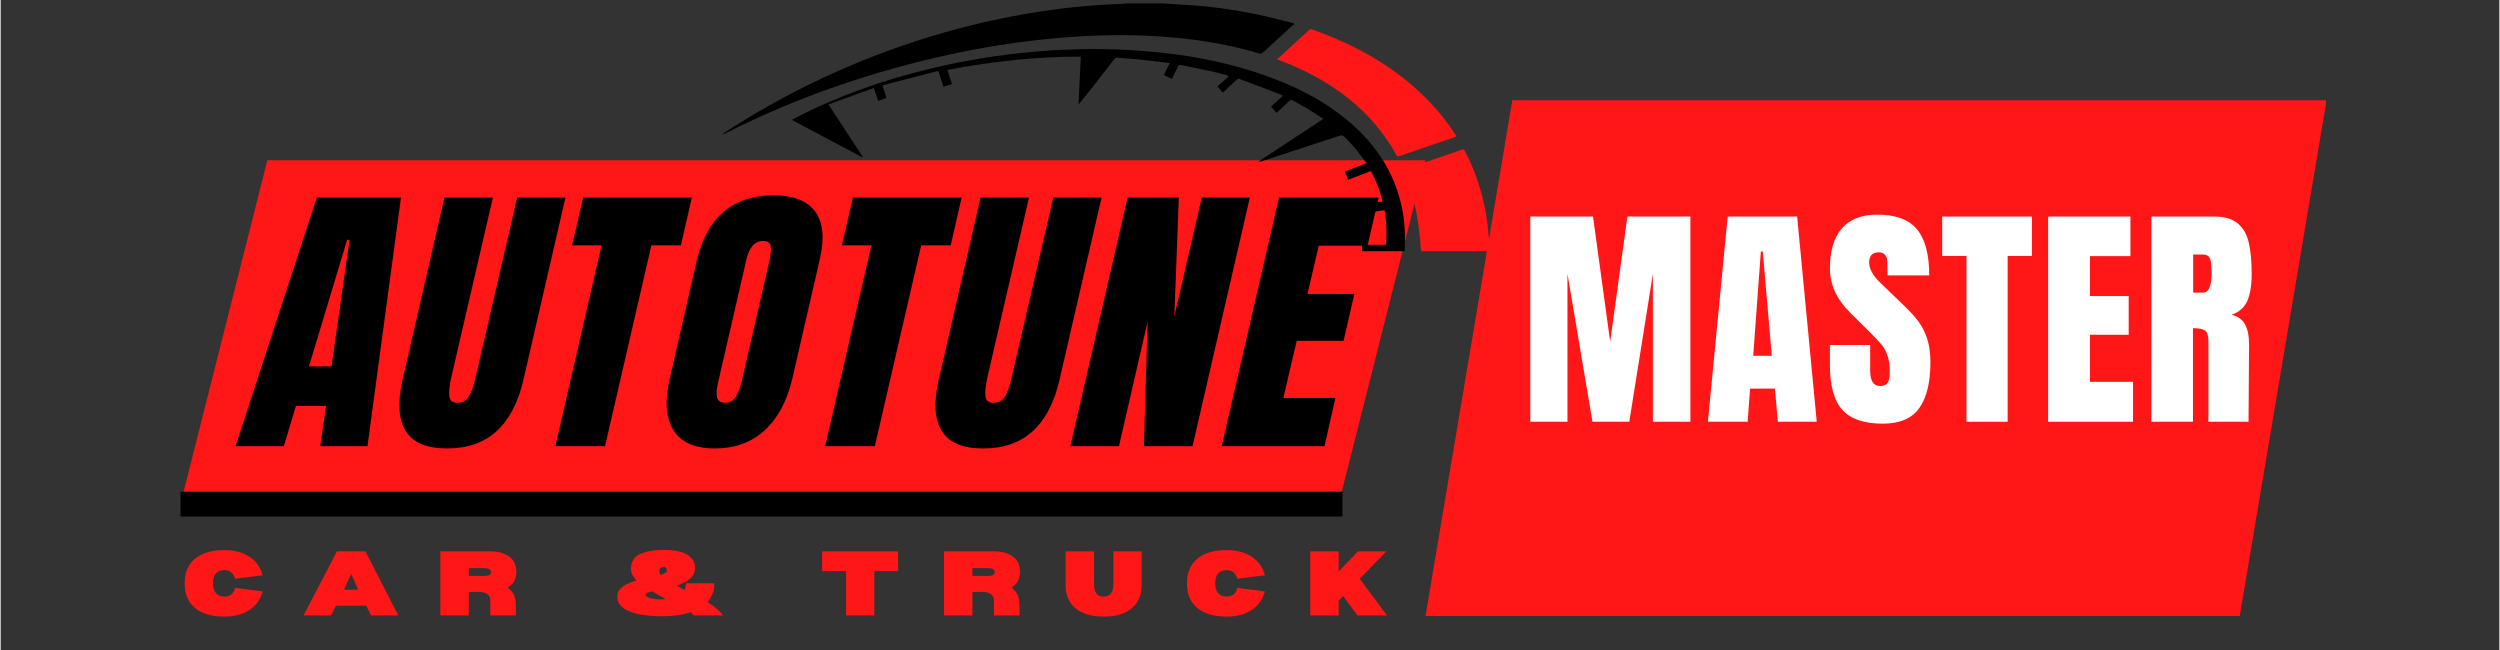 <svg xmlns="http://www.w3.org/2000/svg" xmlns:xlink="http://www.w3.org/1999/xlink" width="300" viewBox="0 0 224.88 58.5" height="78" preserveAspectRatio="xMidYMid meet"><rect x="0" y="0" width="224.88" height="58.5" fill="#333333" stroke="none"/><defs><g></g><clipPath id="85913c3900"><path d="M 16.184 14.426 L 128.344 14.426 L 128.344 45.367 L 16.184 45.367 Z M 16.184 14.426 " clip-rule="nonzero"></path></clipPath><clipPath id="d68fa2fac2"><path d="M 24 14.426 L 128.234 14.426 L 120.418 45.367 L 16.184 45.367 Z M 24 14.426 " clip-rule="nonzero"></path></clipPath><clipPath id="46092435b8"><path d="M 0.184 0.426 L 112.344 0.426 L 112.344 31.367 L 0.184 31.367 Z M 0.184 0.426 " clip-rule="nonzero"></path></clipPath><clipPath id="587211bd57"><path d="M 8 0.426 L 112.234 0.426 L 104.418 31.367 L 0.184 31.367 Z M 8 0.426 " clip-rule="nonzero"></path></clipPath><clipPath id="928e01b27d"><rect x="0" width="113" y="0" height="32"></rect></clipPath><clipPath id="417541cbc6"><rect x="0" width="110" y="0" height="40"></rect></clipPath><clipPath id="3697ce41d5"><path d="M 0.125 2 L 8 2 L 8 9 L 0.125 9 Z M 0.125 2 " clip-rule="nonzero"></path></clipPath><clipPath id="a2ae8bbd67"><rect x="0" width="113" y="0" height="10"></rect></clipPath><clipPath id="b1c5f133f6"><path d="M 128.234 9.023 L 209.453 9.023 L 209.453 55.438 L 128.234 55.438 Z M 128.234 9.023 " clip-rule="nonzero"></path></clipPath><clipPath id="2cadfc580c"><path d="M 136.051 9.023 L 209.332 9.023 L 201.516 55.438 L 128.234 55.438 Z M 136.051 9.023 " clip-rule="nonzero"></path></clipPath><clipPath id="f458834d93"><path d="M 0.234 0.023 L 81.352 0.023 L 81.352 46.438 L 0.234 46.438 Z M 0.234 0.023 " clip-rule="nonzero"></path></clipPath><clipPath id="f63ebcbdf9"><path d="M 8.051 0.023 L 81.332 0.023 L 73.516 46.438 L 0.234 46.438 Z M 8.051 0.023 " clip-rule="nonzero"></path></clipPath><clipPath id="2ca78a6d58"><rect x="0" width="82" y="0" height="47"></rect></clipPath><clipPath id="6767aadc84"><rect x="0" width="68" y="0" height="33"></rect></clipPath><clipPath id="adc4b6191d"><path d="M 64.957 0.301 L 117 0.301 L 117 13 L 64.957 13 Z M 64.957 0.301 " clip-rule="nonzero"></path></clipPath><clipPath id="df29e9901d"><path d="M 126 13 L 134 13 L 134 22.609 L 126 22.609 Z M 126 13 " clip-rule="nonzero"></path></clipPath><clipPath id="88cd04251e"><path d="M 71 4 L 127 4 L 127 22.609 L 71 22.609 Z M 71 4 " clip-rule="nonzero"></path></clipPath></defs><g clip-path="url(#85913c3900)"><g clip-path="url(#d68fa2fac2)"><g transform="matrix(1, 0, 0, 1, 16, 14)"><g clip-path="url(#928e01b27d)"><g clip-path="url(#46092435b8)"><g clip-path="url(#587211bd57)"><path fill="#ff1616" d="M 0.184 0.426 L 112.223 0.426 L 112.223 31.367 L 0.184 31.367 Z M 0.184 0.426 " fill-opacity="1" fill-rule="nonzero"></path></g></g></g></g></g></g><g transform="matrix(1, 0, 0, 1, 20, 10)"><g clip-path="url(#417541cbc6)"><g fill="#000000" fill-opacity="1"><g transform="translate(3.294, 30.157)"><g><path d="M -2.156 0 L 5.156 -22.375 L 12.734 -22.375 L 9.719 0 L 5.469 0 L 6 -3.625 L 3.281 -3.625 L 2.188 0 Z M 4.453 -7.188 L 6.484 -7.188 L 8.109 -18.578 L 7.891 -18.578 Z M 4.453 -7.188 "></path></g></g></g><g fill="#000000" fill-opacity="1"><g transform="translate(16.581, 30.157)"><g><path d="M 3.594 0.203 C 1.758 0.203 0.52 -0.316 -0.125 -1.359 C -0.781 -2.398 -0.875 -3.941 -0.406 -5.984 L 3.359 -22.375 L 7.719 -22.375 L 3.969 -6.172 C 3.812 -5.461 3.754 -4.906 3.797 -4.5 C 3.836 -4.102 4.082 -3.906 4.531 -3.906 C 4.988 -3.906 5.332 -4.098 5.562 -4.484 C 5.801 -4.879 6 -5.441 6.156 -6.172 L 9.906 -22.375 L 14.25 -22.375 L 10.469 -5.984 C 10 -3.941 9.195 -2.398 8.062 -1.359 C 6.926 -0.316 5.438 0.203 3.594 0.203 Z M 3.594 0.203 "></path></g></g></g><g fill="#000000" fill-opacity="1"><g transform="translate(29.581, 30.157)"><g><path d="M 0.344 0 L 4.5 -18.078 L 1.844 -18.078 L 2.844 -22.375 L 12.625 -22.375 L 11.641 -18.078 L 8.984 -18.078 L 4.812 0 Z M 0.344 0 "></path></g></g></g><g fill="#000000" fill-opacity="1"><g transform="translate(40.55, 30.157)"><g><path d="M 3.734 0.203 C 1.922 0.203 0.676 -0.344 0 -1.438 C -0.688 -2.539 -0.797 -4.094 -0.328 -6.094 L 2.109 -16.75 C 2.566 -18.676 3.375 -20.129 4.531 -21.109 C 5.695 -22.086 7.18 -22.578 8.984 -22.578 C 10.797 -22.578 12.055 -22.086 12.766 -21.109 C 13.484 -20.129 13.613 -18.676 13.156 -16.75 L 10.703 -6.094 C 10.234 -4.082 9.406 -2.531 8.219 -1.438 C 7.031 -0.344 5.535 0.203 3.734 0.203 Z M 4.672 -3.906 C 5.066 -3.906 5.375 -4.078 5.594 -4.422 C 5.82 -4.773 6.008 -5.266 6.156 -5.891 L 8.672 -16.828 C 8.773 -17.316 8.801 -17.711 8.75 -18.016 C 8.695 -18.316 8.473 -18.469 8.078 -18.469 C 7.328 -18.469 6.82 -17.906 6.562 -16.781 L 4.047 -5.859 C 3.891 -5.211 3.848 -4.723 3.922 -4.391 C 4.004 -4.066 4.254 -3.906 4.672 -3.906 Z M 4.672 -3.906 "></path></g></g></g><g fill="#000000" fill-opacity="1"><g transform="translate(53.863, 30.157)"><g><path d="M 0.344 0 L 4.5 -18.078 L 1.844 -18.078 L 2.844 -22.375 L 12.625 -22.375 L 11.641 -18.078 L 8.984 -18.078 L 4.812 0 Z M 0.344 0 "></path></g></g></g><g fill="#000000" fill-opacity="1"><g transform="translate(64.831, 30.157)"><g><path d="M 3.594 0.203 C 1.758 0.203 0.52 -0.316 -0.125 -1.359 C -0.781 -2.398 -0.875 -3.941 -0.406 -5.984 L 3.359 -22.375 L 7.719 -22.375 L 3.969 -6.172 C 3.812 -5.461 3.754 -4.906 3.797 -4.5 C 3.836 -4.102 4.082 -3.906 4.531 -3.906 C 4.988 -3.906 5.332 -4.098 5.562 -4.484 C 5.801 -4.879 6 -5.441 6.156 -6.172 L 9.906 -22.375 L 14.25 -22.375 L 10.469 -5.984 C 10 -3.941 9.195 -2.398 8.062 -1.359 C 6.926 -0.316 5.438 0.203 3.594 0.203 Z M 3.594 0.203 "></path></g></g></g><g fill="#000000" fill-opacity="1"><g transform="translate(77.832, 30.157)"><g><path d="M -1.562 0 L 3.594 -22.375 L 8.203 -22.375 L 7.797 -11.672 L 10.266 -22.375 L 14.594 -22.375 L 9.438 0 L 5.062 0 L 5.391 -11.203 L 2.812 0 Z M -1.562 0 "></path></g></g></g><g fill="#000000" fill-opacity="1"><g transform="translate(91.457, 30.157)"><g><path d="M -1.562 0 L 3.594 -22.375 L 12.562 -22.375 L 11.562 -18.047 L 7.172 -18.047 L 6.156 -13.703 L 10.375 -13.703 L 9.406 -9.484 L 5.188 -9.484 L 3.984 -4.344 L 8.672 -4.344 L 7.688 0 Z M -1.562 0 "></path></g></g></g><g fill="#000000" fill-opacity="1"><g transform="translate(102.849, 30.157)"><g></g></g></g></g></g><g transform="matrix(1, 0, 0, 1, 16, 47)"><g clip-path="url(#a2ae8bbd67)"><g clip-path="url(#3697ce41d5)"><g fill="#ff1616" fill-opacity="1"><g transform="translate(0.183, 8.384)"><g><path d="M 4.906 -2.484 C 4.852 -2.223 4.742 -2.023 4.578 -1.891 C 4.41 -1.754 4.203 -1.688 3.953 -1.688 C 3.617 -1.688 3.363 -1.789 3.188 -2 C 3.008 -2.207 2.922 -2.504 2.922 -2.891 C 2.922 -3.273 3.008 -3.566 3.188 -3.766 C 3.363 -3.973 3.617 -4.078 3.953 -4.078 C 4.191 -4.078 4.395 -4.008 4.562 -3.875 C 4.738 -3.738 4.852 -3.547 4.906 -3.297 L 7.391 -3.609 C 7.203 -4.336 6.805 -4.895 6.203 -5.281 C 5.609 -5.676 4.852 -5.875 3.938 -5.875 C 2.801 -5.875 1.922 -5.613 1.297 -5.094 C 0.68 -4.57 0.375 -3.836 0.375 -2.891 C 0.375 -1.93 0.68 -1.191 1.297 -0.672 C 1.922 -0.148 2.801 0.109 3.938 0.109 C 4.852 0.109 5.609 -0.086 6.203 -0.484 C 6.805 -0.879 7.203 -1.438 7.391 -2.156 Z M 4.906 -2.484 "></path></g></g></g></g><g fill="#ff1616" fill-opacity="1"><g transform="translate(11.186, 8.384)"><g><path d="M 5.719 -0.875 L 2.984 -0.875 L 2.547 0 L 0.078 0 L 3.078 -5.766 L 5.641 -5.766 L 8.594 0 L 6.141 0 Z M 4.984 -2.312 L 4.359 -3.75 L 3.719 -2.312 Z M 4.984 -2.312 "></path></g></g></g><g fill="#ff1616" fill-opacity="1"><g transform="translate(23.1, 8.384)"><g><path d="M 6.531 -2.5 C 7.02 -2.164 7.266 -1.648 7.266 -0.953 L 7.266 0 L 4.969 0 L 4.969 -1.297 C 4.969 -1.797 4.672 -2.066 4.078 -2.109 L 3.031 -2.109 L 3.031 0 L 0.469 0 L 0.469 -5.766 L 4.938 -5.766 C 5.695 -5.766 6.281 -5.602 6.688 -5.281 C 7.102 -4.969 7.312 -4.516 7.312 -3.922 C 7.312 -3.273 7.051 -2.801 6.531 -2.5 Z M 4.422 -3.547 C 4.828 -3.547 5.031 -3.66 5.031 -3.891 C 5.031 -4.129 4.828 -4.25 4.422 -4.25 L 3.031 -4.25 L 3.031 -3.547 Z M 4.422 -3.547 "></path></g></g></g><g fill="#ff1616" fill-opacity="1"><g transform="translate(34.046, 8.384)"><g></g></g></g><g fill="#ff1616" fill-opacity="1"><g transform="translate(39.213, 8.384)"><g><path d="M 7.156 0 C 7.102 -0.07 7.016 -0.164 6.891 -0.281 C 6.547 -0.164 6.16 -0.078 5.734 -0.016 C 5.305 0.047 4.844 0.078 4.344 0.078 C 3.051 0.078 2.051 -0.07 1.344 -0.375 C 0.633 -0.676 0.281 -1.109 0.281 -1.672 C 0.281 -1.941 0.359 -2.164 0.516 -2.344 C 0.68 -2.531 0.895 -2.688 1.156 -2.812 C 1.414 -2.945 1.695 -3.055 2 -3.141 C 1.852 -3.305 1.734 -3.473 1.641 -3.641 C 1.555 -3.816 1.516 -3.992 1.516 -4.172 C 1.516 -4.805 1.773 -5.25 2.297 -5.5 C 2.828 -5.758 3.57 -5.891 4.531 -5.891 C 5.414 -5.891 6.094 -5.75 6.562 -5.469 C 7.039 -5.188 7.281 -4.785 7.281 -4.266 C 7.281 -3.992 7.203 -3.754 7.047 -3.547 C 6.898 -3.348 6.703 -3.176 6.453 -3.031 C 6.203 -2.895 5.926 -2.773 5.625 -2.672 L 6.328 -2.281 C 6.422 -2.457 6.469 -2.66 6.469 -2.891 L 9.016 -2.891 C 9.016 -2.211 8.812 -1.648 8.406 -1.203 C 8.707 -1.004 8.977 -0.805 9.219 -0.609 C 9.469 -0.41 9.656 -0.207 9.781 0 Z M 4.062 -4 C 4.062 -3.938 4.07 -3.875 4.094 -3.812 C 4.113 -3.758 4.141 -3.703 4.172 -3.641 C 4.348 -3.703 4.488 -3.758 4.594 -3.812 C 4.695 -3.875 4.75 -3.945 4.75 -4.031 C 4.75 -4.25 4.656 -4.359 4.469 -4.359 C 4.375 -4.359 4.281 -4.328 4.188 -4.266 C 4.102 -4.203 4.062 -4.113 4.062 -4 Z M 4.344 -1.438 C 4.395 -1.438 4.445 -1.441 4.5 -1.453 C 4.562 -1.461 4.598 -1.473 4.609 -1.484 C 4.41 -1.609 4.207 -1.723 4 -1.828 C 3.801 -1.93 3.609 -2.047 3.422 -2.172 C 3.242 -2.117 3.098 -2.07 2.984 -2.031 C 2.879 -1.988 2.828 -1.938 2.828 -1.875 C 2.828 -1.75 2.957 -1.645 3.219 -1.562 C 3.488 -1.477 3.863 -1.438 4.344 -1.438 Z M 4.344 -1.438 "></path></g></g></g><g fill="#ff1616" fill-opacity="1"><g transform="translate(52.338, 8.384)"><g></g></g></g><g fill="#ff1616" fill-opacity="1"><g transform="translate(57.506, 8.384)"><g><path d="M 7.266 -3.984 L 5.125 -3.984 L 5.125 0 L 2.578 0 L 2.578 -3.984 L 0.422 -3.984 L 0.422 -5.766 L 7.266 -5.766 Z M 7.266 -3.984 "></path></g></g></g><g fill="#ff1616" fill-opacity="1"><g transform="translate(68.428, 8.384)"><g><path d="M 6.531 -2.5 C 7.02 -2.164 7.266 -1.648 7.266 -0.953 L 7.266 0 L 4.969 0 L 4.969 -1.297 C 4.969 -1.797 4.672 -2.066 4.078 -2.109 L 3.031 -2.109 L 3.031 0 L 0.469 0 L 0.469 -5.766 L 4.938 -5.766 C 5.695 -5.766 6.281 -5.602 6.688 -5.281 C 7.102 -4.969 7.312 -4.516 7.312 -3.922 C 7.312 -3.273 7.051 -2.801 6.531 -2.5 Z M 4.422 -3.547 C 4.828 -3.547 5.031 -3.66 5.031 -3.891 C 5.031 -4.129 4.828 -4.25 4.422 -4.25 L 3.031 -4.25 L 3.031 -3.547 Z M 4.422 -3.547 "></path></g></g></g><g fill="#ff1616" fill-opacity="1"><g transform="translate(79.374, 8.384)"><g><path d="M 0.469 -5.766 L 3.031 -5.766 L 3.031 -2.75 C 3.031 -2.406 3.102 -2.141 3.25 -1.953 C 3.406 -1.773 3.625 -1.688 3.906 -1.688 C 4.176 -1.688 4.383 -1.773 4.531 -1.953 C 4.688 -2.141 4.766 -2.406 4.766 -2.75 L 4.766 -5.766 L 7.312 -5.766 L 7.312 -2.75 C 7.312 -1.844 7.016 -1.141 6.422 -0.641 C 5.836 -0.141 5 0.109 3.906 0.109 C 2.812 0.109 1.961 -0.141 1.359 -0.641 C 0.766 -1.141 0.469 -1.844 0.469 -2.75 Z M 0.469 -5.766 "></path></g></g></g><g fill="#ff1616" fill-opacity="1"><g transform="translate(90.388, 8.384)"><g><path d="M 4.906 -2.484 C 4.852 -2.223 4.742 -2.023 4.578 -1.891 C 4.41 -1.754 4.203 -1.688 3.953 -1.688 C 3.617 -1.688 3.363 -1.789 3.188 -2 C 3.008 -2.207 2.922 -2.504 2.922 -2.891 C 2.922 -3.273 3.008 -3.566 3.188 -3.766 C 3.363 -3.973 3.617 -4.078 3.953 -4.078 C 4.191 -4.078 4.395 -4.008 4.562 -3.875 C 4.738 -3.738 4.852 -3.547 4.906 -3.297 L 7.391 -3.609 C 7.203 -4.336 6.805 -4.895 6.203 -5.281 C 5.609 -5.676 4.852 -5.875 3.938 -5.875 C 2.801 -5.875 1.922 -5.613 1.297 -5.094 C 0.68 -4.57 0.375 -3.836 0.375 -2.891 C 0.375 -1.93 0.68 -1.191 1.297 -0.672 C 1.922 -0.148 2.801 0.109 3.938 0.109 C 4.852 0.109 5.609 -0.086 6.203 -0.484 C 6.805 -0.879 7.203 -1.438 7.391 -2.156 Z M 4.906 -2.484 "></path></g></g></g><g fill="#ff1616" fill-opacity="1"><g transform="translate(101.391, 8.384)"><g><path d="M 4.719 0 L 3.422 -1.75 L 3.031 -1.328 L 3.031 0 L 0.469 0 L 0.469 -5.766 L 3.031 -5.766 L 3.031 -3.953 L 4.766 -5.766 L 7.328 -5.766 L 4.922 -3.297 L 7.375 0 Z M 4.719 0 "></path></g></g></g></g></g><path stroke-linecap="butt" transform="matrix(0.744, 0, 0, 0.744, 16.183, 44.252)" fill="none" stroke-linejoin="miter" d="M 0.001 1.499 L 140.562 1.499 " stroke="#000000" stroke-width="3" stroke-opacity="1" stroke-miterlimit="4"></path><g clip-path="url(#b1c5f133f6)"><g clip-path="url(#2cadfc580c)"><g transform="matrix(1, 0, 0, 1, 128, 9)"><g clip-path="url(#2ca78a6d58)"><g clip-path="url(#f458834d93)"><g clip-path="url(#f63ebcbdf9)"><path fill="#ff1616" d="M 0.234 0.023 L 81.273 0.023 L 81.273 46.438 L 0.234 46.438 Z M 0.234 0.023 " fill-opacity="1" fill-rule="nonzero"></path></g></g></g></g></g></g><g transform="matrix(1, 0, 0, 1, 136, 13)"><g clip-path="url(#6767aadc84)"><g fill="#ffffff" fill-opacity="1"><g transform="translate(0.857, 24.958)"><g><path d="M 0.812 0 L 0.812 -18.469 L 6.453 -18.469 L 8 -7.203 L 9.547 -18.469 L 15.219 -18.469 L 15.219 0 L 11.844 0 L 11.844 -13.312 L 9.719 0 L 6.406 0 L 4.156 -13.312 L 4.156 0 Z M 0.812 0 "></path></g></g></g><g fill="#ffffff" fill-opacity="1"><g transform="translate(17.323, 24.958)"><g><path d="M 0.328 0 L 2.109 -18.469 L 8.359 -18.469 L 10.125 0 L 6.625 0 L 6.359 -2.984 L 4.125 -2.984 L 3.906 0 Z M 4.406 -5.938 L 6.078 -5.938 L 5.266 -15.328 L 5.094 -15.328 Z M 4.406 -5.938 "></path></g></g></g><g fill="#ffffff" fill-opacity="1"><g transform="translate(28.179, 24.958)"><g><path d="M 5.203 0.172 C 3.523 0.172 2.312 -0.242 1.562 -1.078 C 0.82 -1.91 0.453 -3.25 0.453 -5.094 L 0.453 -6.906 L 4.078 -6.906 L 4.078 -4.594 C 4.078 -3.676 4.375 -3.219 4.969 -3.219 C 5.301 -3.219 5.531 -3.316 5.656 -3.516 C 5.781 -3.711 5.844 -4.039 5.844 -4.5 C 5.844 -5.094 5.77 -5.586 5.625 -5.984 C 5.488 -6.379 5.305 -6.707 5.078 -6.969 C 4.859 -7.238 4.461 -7.656 3.891 -8.219 L 2.297 -9.797 C 1.066 -11.004 0.453 -12.336 0.453 -13.797 C 0.453 -15.379 0.812 -16.582 1.531 -17.406 C 2.258 -18.227 3.316 -18.641 4.703 -18.641 C 6.367 -18.641 7.566 -18.195 8.297 -17.312 C 9.023 -16.438 9.391 -15.055 9.391 -13.172 L 5.641 -13.172 L 5.609 -14.453 C 5.609 -14.691 5.539 -14.883 5.406 -15.031 C 5.27 -15.176 5.082 -15.25 4.844 -15.25 C 4.551 -15.25 4.332 -15.164 4.188 -15 C 4.051 -14.844 3.984 -14.629 3.984 -14.359 C 3.984 -13.754 4.328 -13.129 5.016 -12.484 L 7.156 -10.422 C 7.656 -9.941 8.07 -9.484 8.406 -9.047 C 8.738 -8.609 9.004 -8.086 9.203 -7.484 C 9.398 -6.891 9.5 -6.188 9.5 -5.375 C 9.5 -3.551 9.164 -2.172 8.5 -1.234 C 7.832 -0.297 6.734 0.172 5.203 0.172 Z M 5.203 0.172 "></path></g></g></g><g fill="#ffffff" fill-opacity="1"><g transform="translate(38.518, 24.958)"><g><path d="M 2.406 0 L 2.406 -14.922 L 0.219 -14.922 L 0.219 -18.469 L 8.297 -18.469 L 8.297 -14.922 L 6.109 -14.922 L 6.109 0 Z M 2.406 0 "></path></g></g></g><g fill="#ffffff" fill-opacity="1"><g transform="translate(47.46, 24.958)"><g><path d="M 0.812 0 L 0.812 -18.469 L 8.219 -18.469 L 8.219 -14.906 L 4.578 -14.906 L 4.578 -11.312 L 8.062 -11.312 L 8.062 -7.828 L 4.578 -7.828 L 4.578 -3.594 L 8.453 -3.594 L 8.453 0 Z M 0.812 0 "></path></g></g></g><g fill="#ffffff" fill-opacity="1"><g transform="translate(56.746, 24.958)"><g><path d="M 0.812 -18.469 L 6.5 -18.469 C 7.395 -18.469 8.086 -18.266 8.578 -17.859 C 9.078 -17.453 9.41 -16.879 9.578 -16.141 C 9.754 -15.398 9.844 -14.457 9.844 -13.312 C 9.844 -12.258 9.707 -11.438 9.438 -10.844 C 9.164 -10.258 8.691 -9.852 8.016 -9.625 C 8.578 -9.508 8.984 -9.227 9.234 -8.781 C 9.484 -8.344 9.609 -7.742 9.609 -6.984 L 9.562 0 L 5.953 0 L 5.953 -7.219 C 5.953 -7.738 5.852 -8.066 5.656 -8.203 C 5.457 -8.348 5.094 -8.422 4.562 -8.422 L 4.562 0 L 0.812 0 Z M 5.469 -11.625 C 5.977 -11.625 6.234 -12.188 6.234 -13.312 C 6.234 -13.801 6.211 -14.164 6.172 -14.406 C 6.129 -14.645 6.051 -14.812 5.938 -14.906 C 5.82 -15 5.656 -15.047 5.438 -15.047 L 4.578 -15.047 L 4.578 -11.625 Z M 5.469 -11.625 "></path></g></g></g></g></g><g clip-path="url(#adc4b6191d)"><path fill="#000000" d="M 104.547 0.305 C 105.043 0.336 105.543 0.371 106.039 0.398 C 108.453 0.523 110.848 0.82 113.207 1.324 C 114.273 1.555 115.324 1.832 116.383 2.09 C 116.398 2.121 116.414 2.156 116.43 2.191 C 116.359 2.238 116.281 2.273 116.223 2.332 C 115.355 3.121 114.488 3.91 113.633 4.703 C 113.508 4.82 113.402 4.859 113.23 4.805 C 110.629 4.02 107.965 3.578 105.262 3.352 C 102.574 3.125 99.887 3.109 97.195 3.27 C 92.215 3.559 87.312 4.367 82.477 5.594 C 76.469 7.121 70.676 9.223 65.148 12.039 C 65.094 12.066 65.039 12.09 64.957 12.07 C 65.035 12.016 65.113 11.957 65.195 11.902 C 70.477 8.469 76.117 5.77 82.098 3.793 C 85.887 2.539 89.754 1.609 93.703 1.016 C 96.141 0.648 98.598 0.41 101.066 0.344 C 101.172 0.34 101.277 0.316 101.379 0.305 C 102.438 0.305 103.492 0.305 104.547 0.305 Z M 104.547 0.305 " fill-opacity="1" fill-rule="evenodd"></path></g><g clip-path="url(#df29e9901d)"><path fill="#ff1616" d="M 134 22.836 C 132.051 22.836 130.102 22.828 128.152 22.84 C 127.914 22.84 127.84 22.781 127.828 22.535 C 127.684 20.098 127.258 17.715 126.332 15.441 C 126.273 15.305 126.285 15.254 126.441 15.203 C 128.129 14.633 129.82 14.059 131.504 13.477 C 131.664 13.418 131.723 13.469 131.789 13.598 C 132.824 15.602 133.484 17.719 133.785 19.949 C 133.852 20.465 133.895 20.98 133.945 21.496 C 133.953 21.539 133.941 21.586 134 21.602 C 134 22.012 134 22.426 134 22.836 Z M 134 22.836 " fill-opacity="1" fill-rule="evenodd"></path></g><path fill="#ff1616" d="M 114.879 5.34 C 115.867 4.434 116.82 3.562 117.773 2.688 C 117.852 2.613 117.914 2.613 118.012 2.648 C 121.988 4.047 125.59 6.055 128.547 9.109 C 129.438 10.027 130.227 11.031 130.922 12.105 C 131.023 12.258 130.996 12.305 130.836 12.359 C 129.18 12.918 127.527 13.477 125.879 14.051 C 125.684 14.117 125.645 14.016 125.582 13.898 C 124.523 11.973 123.117 10.336 121.414 8.953 C 119.539 7.43 117.438 6.312 115.188 5.461 C 115.098 5.426 115.008 5.391 114.879 5.34 Z M 114.879 5.34 " fill-opacity="1" fill-rule="evenodd"></path><g clip-path="url(#88cd04251e)"><path fill="#000000" d="M 123.316 15.395 C 122.621 15.66 121.953 15.914 121.266 16.18 C 121.168 15.934 121.078 15.703 120.977 15.438 C 121.613 15.191 122.238 14.945 122.922 14.68 C 122.566 14.215 122.242 13.758 121.887 13.328 C 121.602 12.988 121.273 12.68 120.977 12.344 C 120.836 12.188 120.707 12.152 120.492 12.223 C 118.164 12.992 115.828 13.75 113.496 14.508 C 113.406 14.535 113.312 14.559 113.203 14.539 C 115.133 13.27 117.062 12 119.039 10.699 C 118.531 10.371 118.066 10.055 117.59 9.766 C 117.168 9.512 116.73 9.293 116.305 9.047 C 116.164 8.965 116.078 8.984 115.961 9.102 C 115.598 9.457 115.219 9.797 114.828 10.16 C 114.703 10.012 114.535 9.816 114.336 9.586 C 114.648 9.305 115.004 8.98 115.402 8.621 C 115.242 8.543 115.16 8.492 115.074 8.461 C 113.91 8.016 112.738 7.574 111.574 7.129 C 111.41 7.062 111.309 7.098 111.18 7.223 C 110.801 7.602 110.402 7.957 109.988 8.34 C 109.867 8.195 109.707 8.004 109.512 7.77 C 109.809 7.508 110.156 7.203 110.504 6.902 C 110.48 6.867 110.461 6.828 110.438 6.793 C 109.961 6.668 109.484 6.531 109.004 6.426 C 108.086 6.227 107.168 6.051 106.25 5.855 C 106.086 5.82 106.012 5.863 105.945 6.008 C 105.781 6.367 105.602 6.715 105.41 7.102 C 105.172 6.984 104.945 6.875 104.691 6.754 C 104.863 6.398 105.031 6.059 105.215 5.676 C 104.281 5.566 103.391 5.449 102.496 5.355 C 101.855 5.289 101.211 5.258 100.57 5.195 C 100.402 5.18 100.297 5.223 100.191 5.363 C 99.152 6.719 98.105 8.066 97.008 9.406 C 97.074 7.98 97.141 6.555 97.211 5.094 C 93.164 5.086 89.191 5.539 85.207 6.293 C 85.344 6.723 85.477 7.133 85.617 7.562 C 85.359 7.648 85.125 7.727 84.859 7.812 C 84.707 7.352 84.555 6.898 84.383 6.383 C 82.715 6.812 81.051 7.242 79.359 7.68 C 79.488 8.086 79.602 8.438 79.727 8.824 C 79.477 8.906 79.234 8.988 78.973 9.074 C 78.844 8.695 78.723 8.336 78.582 7.922 C 77.223 8.414 75.887 8.898 74.504 9.398 C 75.555 11.004 76.57 12.559 77.586 14.117 C 77.574 14.129 77.562 14.145 77.551 14.156 C 75.449 13.043 73.348 11.926 71.207 10.793 C 71.316 10.73 71.395 10.684 71.477 10.641 C 75.383 8.617 79.5 7.172 83.77 6.152 C 86.684 5.457 89.633 4.973 92.617 4.691 C 95.551 4.414 98.488 4.34 101.43 4.496 C 105.605 4.715 109.707 5.363 113.668 6.746 C 116.48 7.727 119.117 9.039 121.395 10.988 C 123.836 13.074 125.504 15.629 126.137 18.809 C 126.383 20.035 126.43 21.273 126.363 22.52 C 126.363 22.578 126.344 22.641 126.32 22.766 C 125.07 22.91 123.805 22.789 122.527 22.84 C 122.527 22.559 122.527 22.312 122.527 22.035 C 123.234 22.035 123.945 22.035 124.68 22.035 C 124.762 20.98 124.734 19.961 124.547 18.918 C 123.945 19.008 123.359 19.098 122.738 19.191 C 122.695 18.934 122.656 18.68 122.609 18.402 C 123.207 18.309 123.785 18.219 124.379 18.125 C 124.148 17.156 123.789 16.27 123.316 15.395 Z M 123.316 15.395 " fill-opacity="1" fill-rule="evenodd"></path></g></svg>